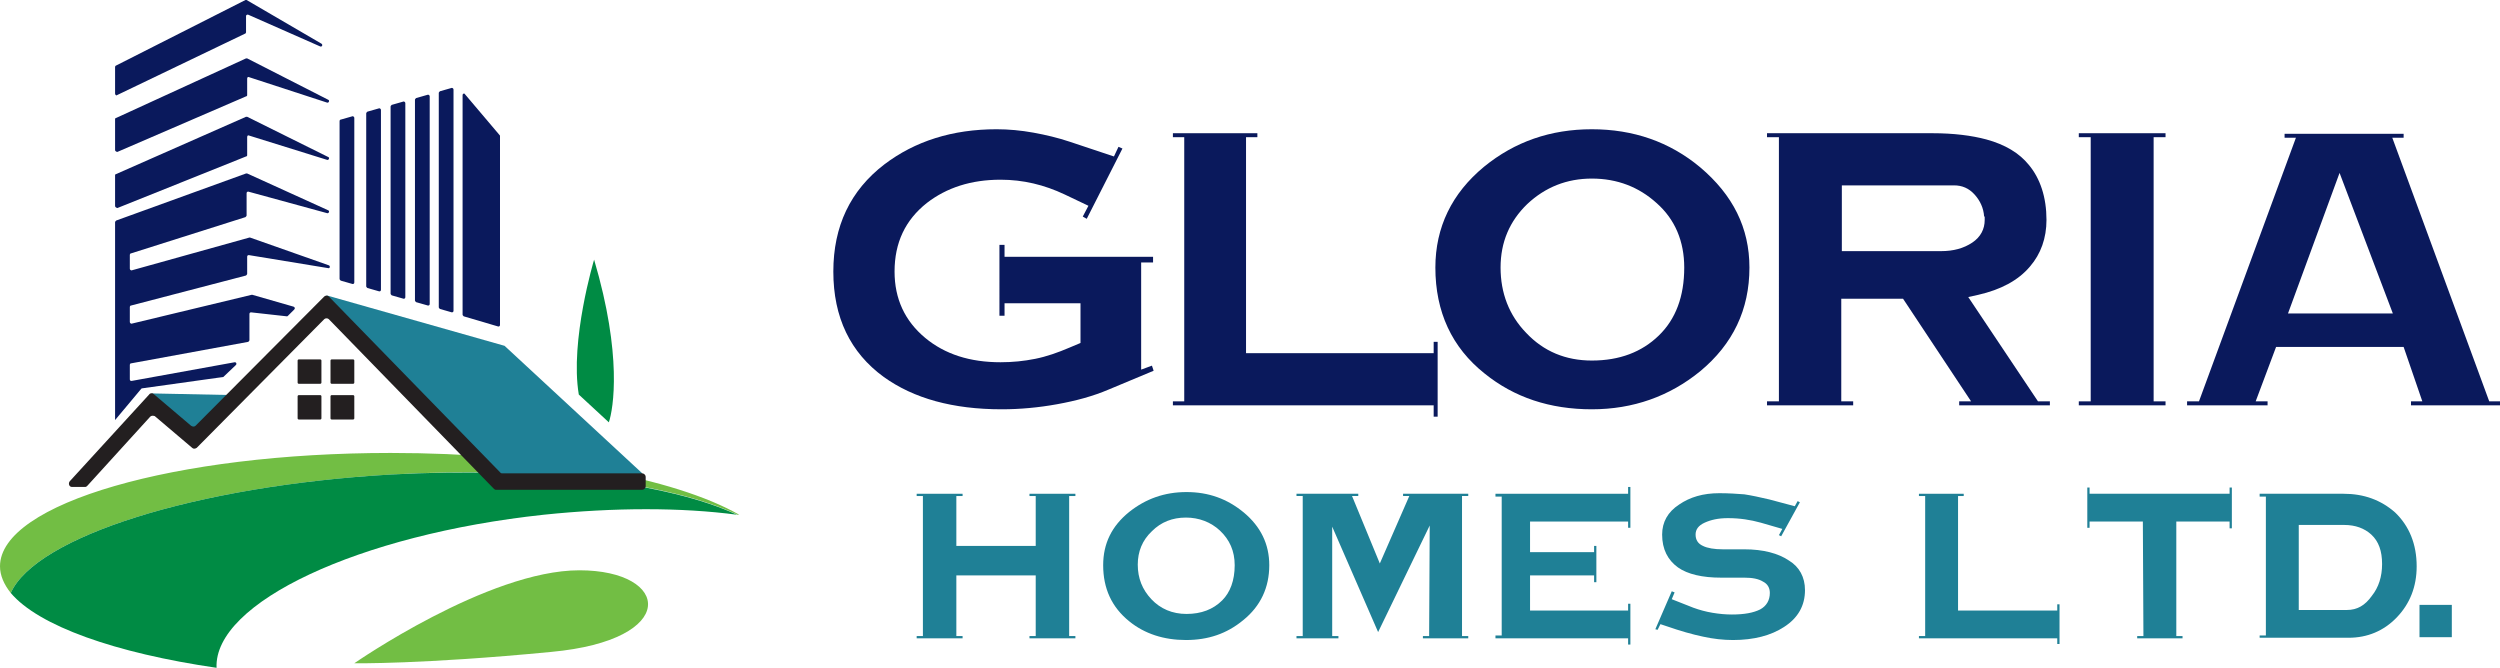 <svg xmlns="http://www.w3.org/2000/svg" xmlns:xlink="http://www.w3.org/1999/xlink" id="Layer_1" x="0px" y="0px" viewBox="0 0 441 117.8" style="enable-background:new 0 0 441 117.8;" xml:space="preserve"><style type="text/css">	.st0{fill:#72BE44;}	.st1{fill:#008B44;}	.st2{fill:#1F8096;}	.st3{fill:#0A195C;}	.st4{fill:#231F20;}</style><g>	<path class="st0" d="M69.1,83.7c26.1-1.5,49.1,1.5,61,7.1c0.1,0,0.2,0,0.3,0C119,84.3,95.7,79.9,68.9,79.9C30.9,79.9,0,88.8,0,99.9  c0,1.6,0.7,3.2,1.9,4.7C6.3,94.7,34.5,85.7,69.1,83.7"></path>	<path class="st1" d="M38.2,117.8c-0.5-11.5,25.1-23.5,57.7-27c12.5-1.3,24.3-1.3,34.1,0c-12-5.6-34.9-8.5-61-7.1  C34.5,85.7,6.3,94.7,1.9,104.6C6.8,110.4,20.3,115.2,38.2,117.8"></path>	<path class="st0" d="M62.5,117c0,0,23.6-16.4,39.7-16.4s17.8,12.3-5,14.4C74.4,117.2,62.5,117,62.5,117"></path>	<polygon class="st2" points="26.8,69.4 41.4,69.7 34.1,77.2  "></polygon>	<polygon class="st2" points="57.6,52.1 89,61 113.3,83.5 112.9,84.7 88.2,84.7 57.6,54.3  "></polygon>	<path class="st3" d="M20.3,74.1V39.2c0-0.1,0.1-0.2,0.2-0.3l22.9-8.3c0.1,0,0.1,0,0.2,0l14.3,6.5c0.3,0.1,0.1,0.6-0.2,0.5  l-13.9-3.8c-0.2,0-0.3,0.1-0.3,0.3v3.9c0,0.1-0.1,0.2-0.2,0.3l-20.2,6.4c-0.1,0-0.2,0.1-0.2,0.3v2.4c0,0.2,0.2,0.3,0.3,0.3L44,41.9  c0,0,0.1,0,0.1,0l13.9,4.9c0.3,0.1,0.2,0.6-0.1,0.5l-14-2.3c-0.2,0-0.3,0.1-0.3,0.3v3c0,0.1-0.1,0.2-0.2,0.3l-20.3,5.3  c-0.1,0-0.2,0.1-0.2,0.3v2.6c0,0.2,0.2,0.3,0.3,0.3l21.2-5.1c0,0,0.1,0,0.1,0l7.3,2.1c0.2,0.1,0.3,0.3,0.1,0.5l-1.1,1.1  c-0.1,0.1-0.1,0.1-0.2,0.1l-6.3-0.7c-0.2,0-0.3,0.1-0.3,0.3v4.6c0,0.1-0.1,0.2-0.2,0.3l-20.7,3.8c-0.1,0-0.2,0.1-0.2,0.3v2.5  c0,0.2,0.1,0.3,0.3,0.3l18.2-3.3c0.3,0,0.4,0.3,0.2,0.5l-2.1,2c0,0-0.1,0.1-0.1,0.1l-14.3,2c-0.1,0-0.1,0-0.2,0.1L20.3,74.1z"></path>	<path class="st3" d="M20.3,36.3v-5.4c0-0.1,0.1-0.2,0.2-0.2l22.9-10.1c0.1,0,0.1,0,0.2,0l14.3,7.1c0.3,0.1,0.1,0.6-0.2,0.5  l-13.8-4.3c-0.2-0.1-0.3,0.1-0.3,0.3v3.2c0,0.1-0.1,0.2-0.2,0.2l-22.7,9.1C20.4,36.6,20.3,36.5,20.3,36.3"></path>	<path class="st3" d="M20.3,26.5V21c0-0.1,0.1-0.2,0.2-0.2l22.9-10.5c0.1,0,0.1,0,0.2,0l14.3,7.3c0.3,0.1,0.1,0.6-0.2,0.5l-13.8-4.5  c-0.2-0.1-0.3,0.1-0.3,0.3v2.9c0,0.1-0.1,0.2-0.2,0.2l-22.7,9.8C20.5,26.8,20.3,26.6,20.3,26.5"></path>	<path class="st3" d="M20.3,16.5v-4.7c0-0.1,0.1-0.2,0.1-0.2L43.3,0c0.1,0,0.2,0,0.2,0l13.2,7.7c0.3,0.2,0.1,0.6-0.2,0.5L43.8,2.6  c-0.2-0.1-0.4,0.1-0.4,0.2v2.9c0,0.1-0.1,0.2-0.1,0.2L20.6,16.8C20.5,16.9,20.3,16.7,20.3,16.5"></path>	<path class="st3" d="M59.9,21.4v27.8c0,0.1,0.1,0.2,0.2,0.3l2.1,0.6c0.2,0,0.3-0.1,0.3-0.3v-29c0-0.2-0.2-0.3-0.3-0.3l-2.1,0.6  C60,21.1,59.9,21.2,59.9,21.4"></path>	<path class="st3" d="M64.6,20v30.5c0,0.1,0.1,0.2,0.2,0.3l2.1,0.6c0.2,0,0.3-0.1,0.3-0.3V19.4c0-0.2-0.2-0.3-0.3-0.3l-2.1,0.6  C64.7,19.8,64.6,19.9,64.6,20"></path>	<path class="st3" d="M68.9,18.8v33c0,0.1,0.1,0.2,0.2,0.3l2.1,0.6c0.2,0,0.3-0.1,0.3-0.3V18.2c0-0.2-0.2-0.3-0.3-0.3l-2.1,0.6  C69,18.6,68.9,18.7,68.9,18.8"></path>	<path class="st3" d="M73.2,17.6V53c0,0.1,0.1,0.2,0.2,0.3l2.1,0.6c0.2,0,0.3-0.1,0.3-0.3V17c0-0.2-0.2-0.3-0.3-0.3l-2.1,0.6  C73.3,17.4,73.2,17.5,73.2,17.6"></path>	<path class="st3" d="M81.6,16.8v38.7c0,0.1,0.1,0.2,0.2,0.3l6.1,1.8c0.2,0,0.3-0.1,0.3-0.3V24c0-0.1,0-0.1-0.1-0.2l-6.1-7.2  C81.9,16.4,81.6,16.5,81.6,16.8"></path>	<path class="st3" d="M77.4,16.4v37.8c0,0.1,0.1,0.2,0.2,0.3l2.1,0.6c0.2,0,0.3-0.1,0.3-0.3V15.8c0-0.2-0.2-0.3-0.3-0.3l-2.1,0.6  C77.5,16.2,77.4,16.3,77.4,16.4"></path>	<path class="st4" d="M56.5,67.7h-3.8c-0.1,0-0.2-0.1-0.2-0.2v-3.9c0-0.1,0.1-0.2,0.2-0.2h3.8c0.1,0,0.2,0.1,0.2,0.2v3.9  C56.7,67.6,56.6,67.7,56.5,67.7"></path>	<path class="st4" d="M62.3,67.7h-3.8c-0.1,0-0.2-0.1-0.2-0.2v-3.9c0-0.1,0.1-0.2,0.2-0.2h3.8c0.1,0,0.2,0.1,0.2,0.2v3.9  C62.5,67.6,62.4,67.7,62.3,67.7"></path>	<path class="st4" d="M56.5,74h-3.8c-0.1,0-0.2-0.1-0.2-0.2v-3.9c0-0.1,0.1-0.2,0.2-0.2h3.8c0.1,0,0.2,0.1,0.2,0.2v3.9  C56.7,73.9,56.6,74,56.5,74"></path>	<path class="st4" d="M62.3,74h-3.8c-0.1,0-0.2-0.1-0.2-0.2v-3.9c0-0.1,0.1-0.2,0.2-0.2h3.8c0.1,0,0.2,0.1,0.2,0.2v3.9  C62.5,73.9,62.4,74,62.3,74"></path>	<path class="st4" d="M88.3,83.4L58,52.3c-0.2-0.2-0.6-0.2-0.8,0L34.5,75.1c-0.2,0.2-0.5,0.2-0.8,0l-6.6-5.6  c-0.2-0.2-0.6-0.2-0.8,0.1l-14,15.3c-0.3,0.4-0.1,1,0.4,1h2.3c0.2,0,0.3-0.1,0.4-0.2l11.1-12.2c0.2-0.2,0.5-0.2,0.8-0.1l6.6,5.6  c0.2,0.2,0.5,0.2,0.8,0l22.5-22.7c0.2-0.2,0.6-0.2,0.8,0l29.1,29.9c0.1,0.1,0.2,0.2,0.4,0.2h25.8c0.3,0,0.6-0.3,0.6-0.6v-1.7  c0-0.3-0.3-0.6-0.6-0.6H88.7C88.5,83.5,88.4,83.5,88.3,83.4"></path>	<path class="st1" d="M104.8,45.8c0,0-4.3,14.3-2.7,23.8l5.3,4.9C108.2,72.1,109.8,62.7,104.8,45.8"></path></g><g>	<path class="st3" d="M203.5,65.4l-7.9,3.3c-2.8,1.2-5.8,2-9.1,2.6c-3.3,0.6-6.6,0.9-9.8,0.9c-8.6,0-15.5-1.9-20.8-5.7  C150,62.2,147,56,147,47.9c0-8,3-14.3,9-18.9c5.4-4.1,12-6.2,19.8-6.2c2.1,0,4.3,0.2,6.5,0.6c2.2,0.4,4.3,0.9,6.4,1.6l7.8,2.6  l0.8-1.7l0.7,0.3l-6.3,12.4l-0.7-0.4l1-1.9l-4.2-2c-3.6-1.7-7.3-2.6-11.3-2.6c-5.2,0-9.5,1.4-13,4.1c-3.8,3-5.7,7-5.7,12.1  c0,4.8,1.8,8.7,5.4,11.7c3.5,2.9,7.9,4.3,13.3,4.3c2.1,0,4.1-0.2,6.1-0.6c2-0.4,4-1.1,6.1-2l1.9-0.8v-7h-13.4v2.2h-0.9V43.2h0.9  v2.1h26.2v1h-2.1v18.9l1.9-0.7L203.5,65.4z"></path>	<polygon class="st3" points="253.6,73.5 252.9,73.5 252.9,71.5 206.9,71.5 206.9,70.8 208.9,70.8 208.9,24.2 206.9,24.2   206.9,23.5 221.8,23.5 221.8,24.2 219.8,24.2 219.8,62.3 252.9,62.3 252.9,60.3 253.6,60.3  "></polygon>	<path class="st3" d="M308.6,47.2c0,7.4-2.9,13.5-8.7,18.3c-5.4,4.4-11.8,6.7-19.1,6.7c-7.4,0-13.7-2.1-18.9-6.3  c-5.8-4.6-8.7-10.9-8.7-18.7c0-7.1,2.9-13.1,8.6-17.8c5.4-4.4,11.7-6.6,19-6.6c7.3,0,13.7,2.2,19.1,6.7  C305.7,34.4,308.6,40.2,308.6,47.2 M297.1,47.2c0-4.6-1.6-8.5-4.9-11.4c-3.1-2.8-6.9-4.3-11.4-4.3c-4.4,0-8.2,1.5-11.4,4.5  c-3.1,3-4.7,6.7-4.7,11.2c0,4.5,1.5,8.4,4.5,11.5c3.1,3.3,7,4.9,11.6,4.9c4.9,0,8.8-1.5,11.8-4.4C295.6,56.3,297.1,52.3,297.1,47.2  "></path>	<path class="st3" d="M361.4,71.5h-15.8v-0.7h2.1l-12-18.1h-10.9v18.1h2.1v0.7h-15.2v-0.7h2.1V24.2h-2.1v-0.7h29.2  c3.7,0,6.9,0.4,9.5,1.1c3.3,0.9,5.8,2.4,7.5,4.5c2,2.4,3.1,5.7,3.1,9.7c0,3.2-1,6-2.9,8.2c-2.1,2.5-5.2,4.1-9.1,5l-1.8,0.4  l12.3,18.4h2.1V71.5z M350,38.2c-0.1-1.5-0.7-2.8-1.7-3.9c-1-1.1-2.2-1.6-3.6-1.6h-19.8v11.6h17.5c2.2,0,4-0.5,5.5-1.5  c1.5-1,2.2-2.4,2.2-4V38.2z"></path>	<polygon class="st3" points="382,71.5 366.7,71.5 366.7,70.8 368.8,70.8 368.8,24.2 366.7,24.2 366.7,23.5 382,23.5 382,24.2   379.9,24.2 379.9,70.8 382,70.8  "></polygon>	<path class="st3" d="M441,71.5h-15.7v-0.7h2l-3.3-9.6h-22.5l-3.6,9.6h2.1v0.7h-14.2v-0.7h2.1l17.1-46.5h-2v-0.7h21v0.7h-2  l17.1,46.5h2.1V71.5z M422.1,55.3l-9.4-24.8l-9.1,24.8H422.1z"></path></g><g>	<polygon class="st2" points="189.7,112.6 181.6,112.6 181.6,112.2 182.7,112.2 182.7,101.5 168.7,101.5 168.7,112.2 169.8,112.2   169.8,112.6 161.7,112.6 161.7,112.2 162.8,112.2 162.8,87.5 161.7,87.5 161.7,87.1 169.8,87.1 169.8,87.5 168.7,87.5 168.7,96.3   182.7,96.3 182.7,87.5 181.6,87.5 181.6,87.1 189.7,87.1 189.7,87.5 188.6,87.5 188.6,112.2 189.7,112.2  "></polygon>	<path class="st2" d="M223.9,99.7c0,3.9-1.5,7.2-4.6,9.7c-2.9,2.4-6.2,3.5-10.1,3.5c-3.9,0-7.3-1.1-10-3.3c-3.1-2.5-4.6-5.8-4.6-9.9  c0-3.8,1.5-6.9,4.6-9.4c2.9-2.3,6.2-3.5,10.1-3.5c3.9,0,7.2,1.2,10.1,3.6C222.4,92.9,223.9,96,223.9,99.7 M217.8,99.7  c0-2.5-0.9-4.5-2.6-6.1c-1.6-1.5-3.7-2.3-6-2.3c-2.4,0-4.4,0.8-6,2.4c-1.7,1.6-2.5,3.6-2.5,5.9c0,2.4,0.8,4.4,2.4,6.1  c1.6,1.7,3.7,2.6,6.2,2.6c2.6,0,4.7-0.8,6.3-2.4C217,104.5,217.8,102.4,217.8,99.7"></path>	<polygon class="st2" points="259,112.6 251,112.6 251,112.2 252.1,112.2 252.2,92.7 243.1,111.5 235,92.9 235,112.2 236.1,112.2   236.1,112.6 228.7,112.6 228.7,112.2 229.8,112.2 229.8,87.5 228.7,87.5 228.7,87.1 239.6,87.1 239.6,87.5 238.5,87.5 243.4,99.4   248.6,87.5 247.5,87.5 247.5,87.1 259,87.1 259,87.5 257.9,87.5 257.9,112.2 259,112.2  "></polygon>	<polygon class="st2" points="287.6,93.1 287.2,93.1 287.2,92 269.9,92 269.9,97.4 281.2,97.4 281.2,96.3 281.6,96.3 281.6,102.7   281.2,102.7 281.2,101.5 269.9,101.5 269.9,107.7 287.2,107.7 287.2,106.5 287.6,106.5 287.6,113.7 287.2,113.7 287.2,112.6   263.8,112.6 263.8,112.1 264.9,112.1 264.9,87.6 263.8,87.6 263.8,87.1 287.2,87.1 287.2,85.9 287.6,85.9  "></polygon>	<path class="st2" d="M318.4,104.1c0,2.7-1.2,4.9-3.7,6.5c-2.3,1.5-5.3,2.3-9,2.3c-1.7,0-3.5-0.2-5.3-0.6c-1.9-0.4-4-1-6.3-1.8  l-1.2-0.4l-0.5,1L292,111l2.9-6.7l0.5,0.2l-0.5,1.2l3.8,1.5c1.1,0.4,2.2,0.7,3.4,0.9c1.2,0.2,2.3,0.3,3.4,0.3c2.2,0,3.8-0.3,5-0.9  c1.1-0.6,1.7-1.6,1.7-2.9c0-0.9-0.4-1.6-1.2-2c-0.8-0.5-1.9-0.7-3.3-0.7h-4.1c-3.3,0-5.9-0.6-7.6-1.8c-1.8-1.3-2.8-3.2-2.8-5.8  c0-2.2,1-4,3-5.3c1.9-1.3,4.2-2,7.1-2c1.6,0,3.1,0.1,4.4,0.2c1.3,0.2,2.7,0.5,4.4,0.9l4.5,1.2l0.5-0.9l0.4,0.2l-3.3,6l-0.4-0.2  l0.6-1.1l-3.8-1.1c-1.8-0.5-3.7-0.8-5.8-0.8c-1.7,0-3,0.3-4.1,0.8c-1.1,0.5-1.6,1.2-1.6,2.1c0,0.9,0.4,1.6,1.3,2  c0.8,0.4,2,0.6,3.5,0.6h3.8c3.3,0,6,0.7,7.9,2C317.4,100,318.4,101.8,318.4,104.1"></path>	<polygon class="st2" points="363.3,113.6 362.9,113.6 362.9,112.6 338.5,112.6 338.5,112.2 339.6,112.2 339.6,87.5 338.5,87.5   338.5,87.1 346.4,87.1 346.4,87.5 345.4,87.5 345.4,107.7 362.9,107.7 362.9,106.6 363.3,106.6  "></polygon>	<polygon class="st2" points="393.7,93.2 393.3,93.2 393.3,92 383.9,92 383.9,112.2 385,112.2 385,112.6 377,112.6 377,112.2   378.1,112.2 378,92 368.6,92 368.6,93.1 368.2,93.1 368.2,86 368.6,86 368.6,87.1 393.3,87.1 393.3,86 393.7,86  "></polygon>	<path class="st2" d="M426.3,99.9c0,3.6-1.2,6.6-3.5,9c-2.3,2.4-5.2,3.6-8.5,3.6h-15.7v-0.4h1.1V87.6h-1.1v-0.5h14.8  c3.6,0,6.6,1.1,9.1,3.3C425,92.8,426.3,96,426.3,99.9 M420.2,99.5c0-2.3-0.6-4-1.9-5.2c-1.2-1.1-2.8-1.7-4.8-1.7h-8l0,15h8.5  c1.8,0,3.2-0.8,4.4-2.5C419.6,103.6,420.2,101.7,420.2,99.5"></path></g><rect x="426.8" y="106.7" class="st2" width="5.7" height="5.7"></rect></svg>